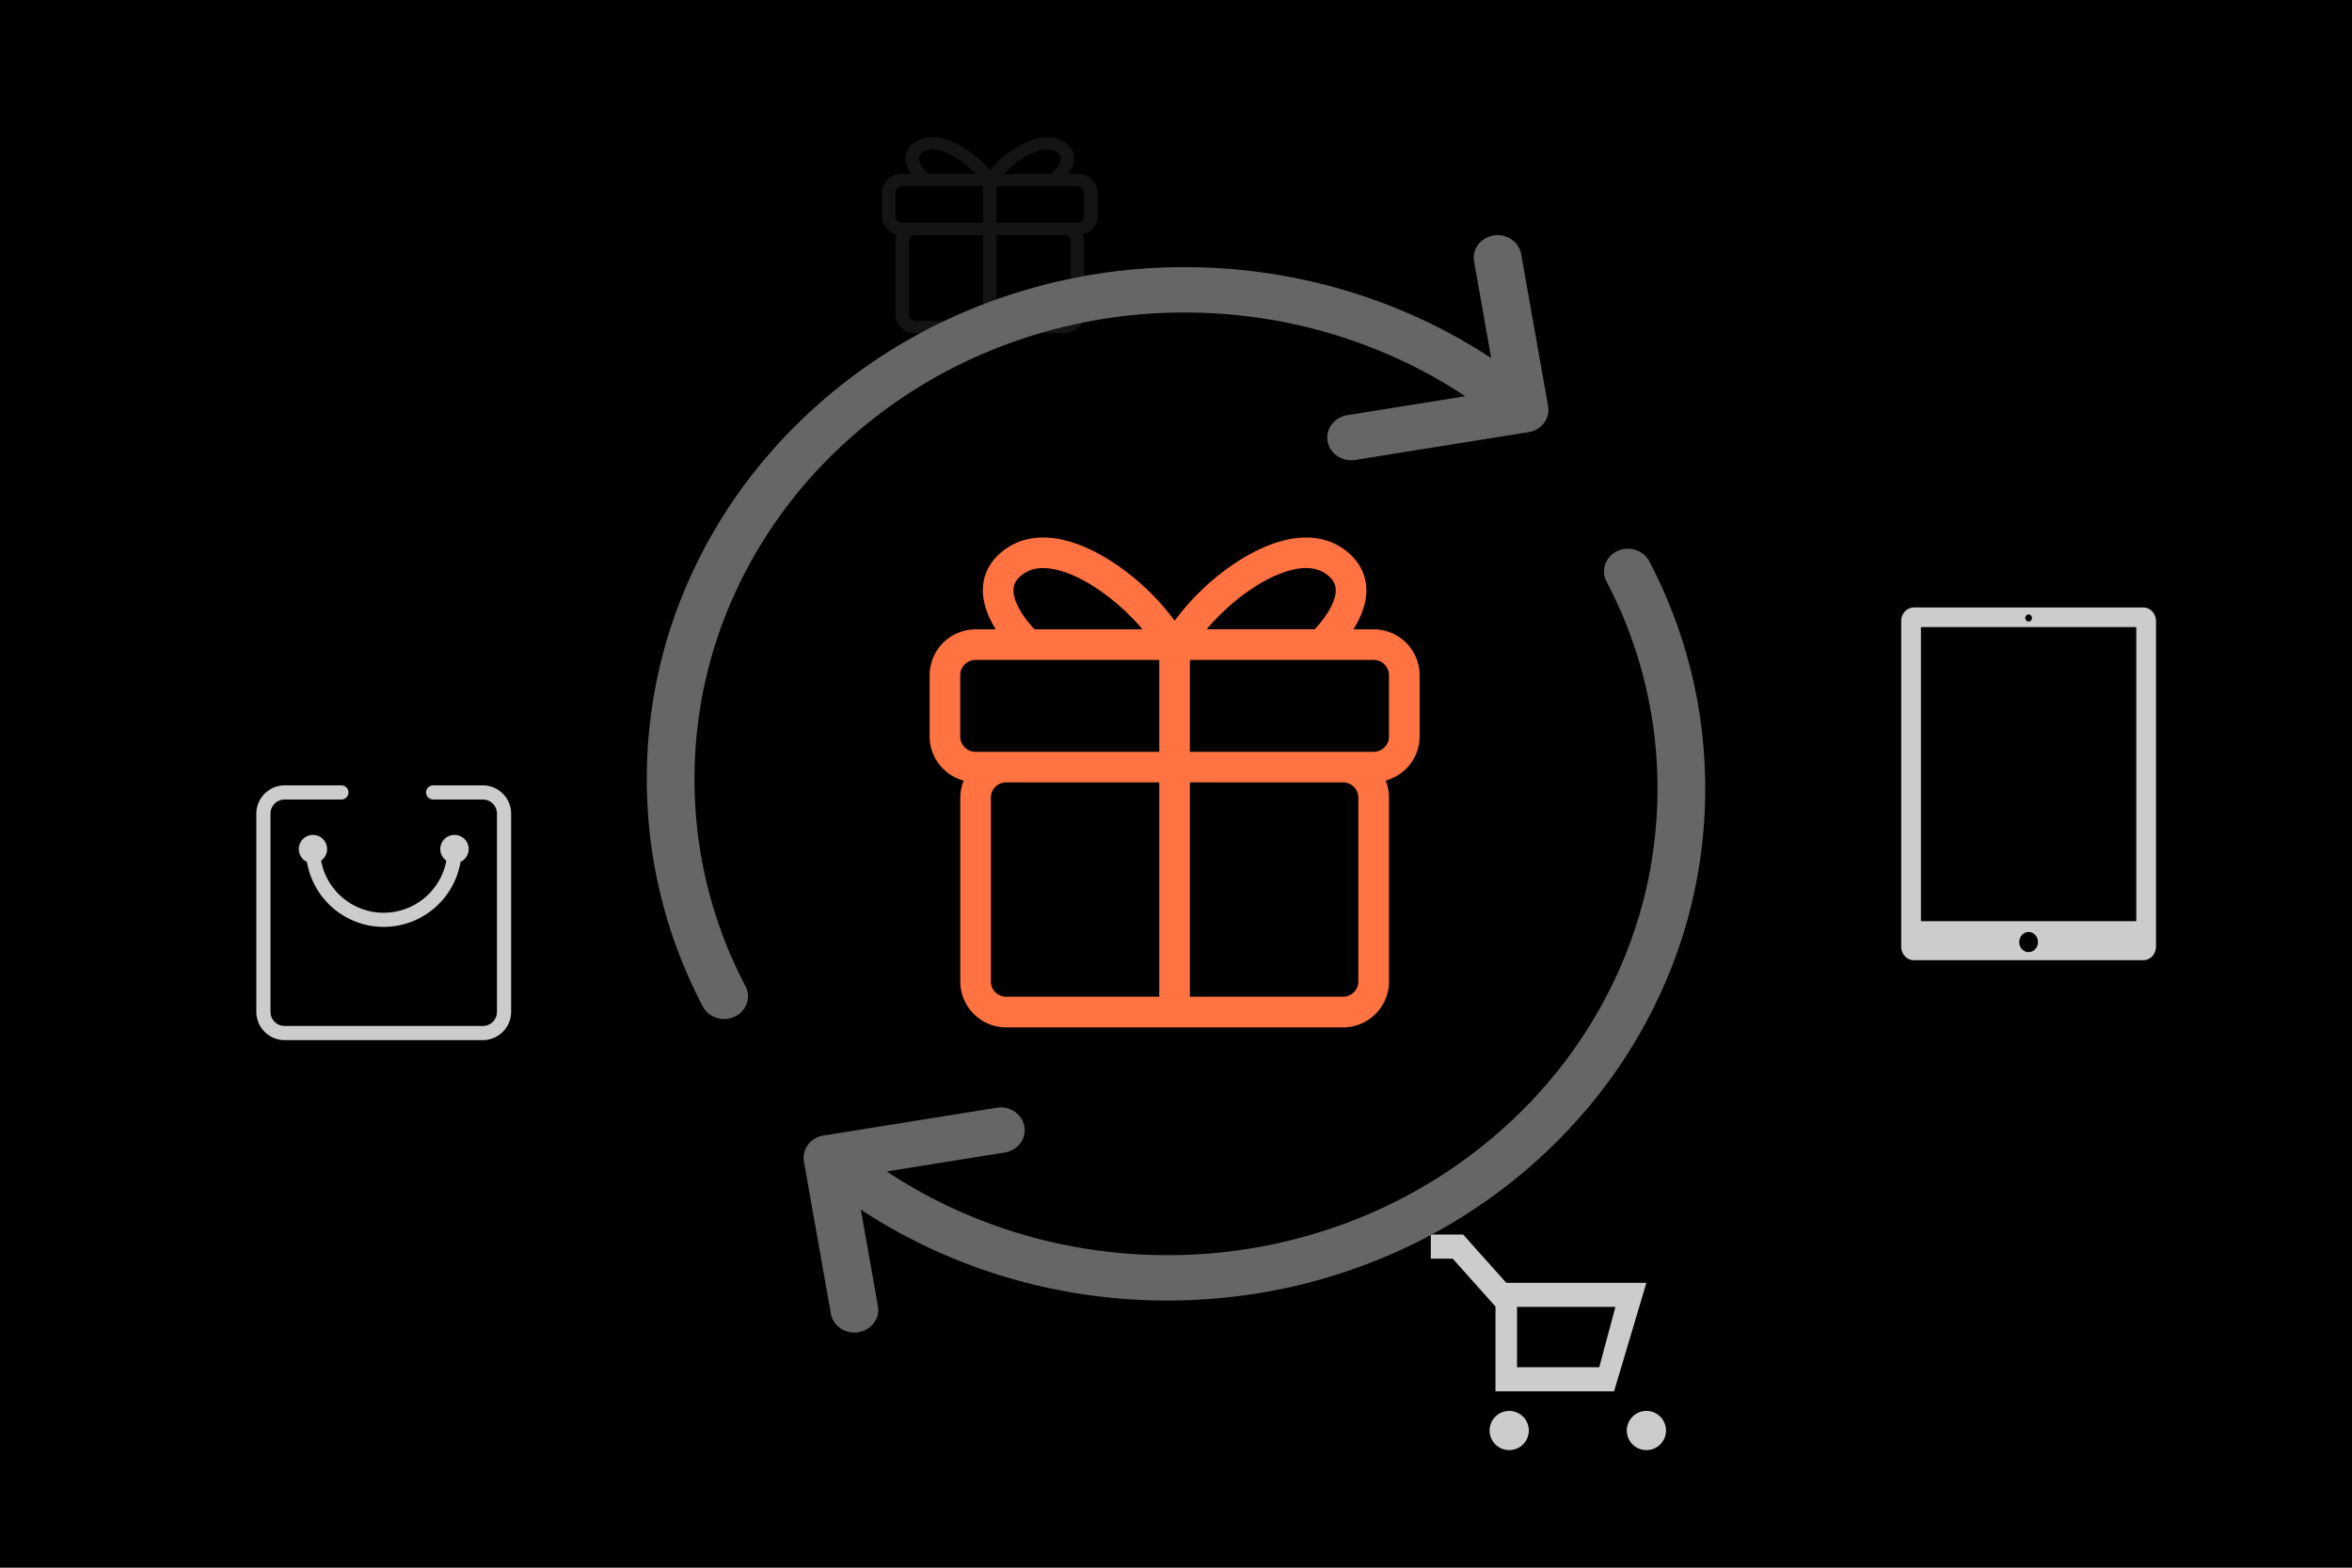 <svg width="120" height="80" viewBox="0 0 120 80" xmlns="http://www.w3.org/2000/svg">
    <g transform="translate(-450 -196)" fill="none" fill-rule="evenodd">
        <rect fill="{{color=currentColor}}" width="750" height="296" rx="12"/>
        <g fill-rule="nonzero">
            <path d="M469.578 242.578a3.255 3.255 0 0 0 3.196-2.659.721.721 0 0 1 .415-1.313.722.722 0 0 1 .307 1.376 3.978 3.978 0 0 1-3.918 3.318 3.978 3.978 0 0 1-3.918-3.318.722.722 0 1 1 .722-.063 3.255 3.255 0 0 0 3.196 2.66zm-5.055-6.5h2.934v.003a.36.36 0 0 1 0 .716v.003h-2.934a.723.723 0 0 0-.723.723v10.11c0 .399.324.723.723.723h10.11a.723.723 0 0 0 .723-.722v-10.111a.723.723 0 0 0-.722-.723h-2.574l.001-.003a.36.36 0 0 1 0-.716.03.03 0 0 0 0-.003h2.573c.797 0 1.444.648 1.444 1.445v10.11c0 .797-.648 1.445-1.444 1.445h-10.111a1.446 1.446 0 0 1-1.445-1.444v-10.111c0-.797.648-1.445 1.445-1.445zM547.647 227h11.705c.357 0 .648.311.648.694v16.612c0 .383-.29.694-.648.694h-11.705c-.357 0-.647-.31-.647-.694v-16.612c0-.383.29-.694.647-.694zm5.853.353c-.093 0-.17.081-.17.181 0 .1.077.182.17.182.093 0 .17-.081.17-.182 0-.1-.077-.18-.17-.18zm0 17.234c.264 0 .478-.23.478-.513 0-.283-.214-.513-.478-.513s-.478.23-.478.513c0 .284.214.513.478.513zm-5.493-1.578h10.986v-15.01h-10.986v15.01zM533 269a1 1 0 1 0 2 0 1 1 0 0 0-2 0zm-7 0a1 1 0 1 0 2 0 1 1 0 0 0-2 0zm.85-7.538-2.2-2.462H523v1.23h1.117l2.183 2.443V267h6.05l1.65-5.538h-7.15zm4.744 4.307H527.4v-3.077h5.019l-.825 3.077z" fill="#CCC"/>
            <path d="M504.968 204.874h-.454c.169-.244.32-.562.285-.892-.022-.217-.136-.529-.552-.777-.35-.208-.798-.26-1.295-.146-.85.194-1.826.862-2.45 1.64-.626-.778-1.603-1.447-2.454-1.64-.497-.114-.947-.062-1.295.146-.416.248-.531.56-.552.777-.035.33.116.648.285.892h-.454c-.57 0-1.032.421-1.032.937v1.25c0 .432.326.794.765.902a.862.862 0 0 0-.077.349v3.75c0 .517.463.938 1.032.938h7.561c.57 0 1.032-.42 1.032-.938v-3.751a.838.838 0 0 0-.076-.35c.437-.108.763-.468.763-.9v-1.251c0-.516-.463-.936-1.032-.936zm-1.85-1.21c.31-.071.563-.05.751.062.203.12.237.236.246.312.033.308-.337.713-.473.835h-2.422c.53-.574 1.28-1.067 1.898-1.208zm-6.233.376c.007-.077.041-.192.246-.313.187-.111.44-.133.751-.06.617.139 1.365.633 1.895 1.207h-2.419c-.136-.123-.506-.526-.473-.834zm-1.198 1.771c0-.172.154-.312.343-.312h4.125v1.875h-4.125c-.19 0-.343-.14-.343-.312v-1.25zm.688 6.25v-3.75c0-.173.154-.313.344-.313h3.436v4.375h-3.436c-.19 0-.344-.14-.344-.312zm8.25 0c0 .172-.154.312-.344.312h-3.438v-4.375h3.438c.19 0 .344.14.344.313v3.75zm.687-5c0 .173-.154.313-.344.313h-4.125v-1.875h4.125c.19 0 .344.14.344.312v1.25z" opacity=".2" fill="#666"/>
            <path d="M485.435 235.75c0-3.214.661-6.331 1.966-9.265a23.696 23.696 0 0 1 5.362-7.565 25.048 25.048 0 0 1 7.954-5.102 25.968 25.968 0 0 1 9.738-1.87c5.14 0 10.128 1.504 14.304 4.273l-6.024.966c-.663.106-1.11.704-.999 1.334.1.566.616.966 1.2.966.067 0 .135-.005.203-.016l8.846-1.418c.663-.106 1.11-.704.998-1.335l-1.373-7.752c-.112-.63-.74-1.056-1.403-.95-.663.107-1.11.704-.998 1.335l.872 4.922c-4.569-3.008-10.016-4.64-15.626-4.64a28.5 28.5 0 0 0-10.687 2.052 27.481 27.481 0 0 0-8.726 5.597c-2.522 2.398-4.501 5.19-5.884 8.301A24.866 24.866 0 0 0 483 235.749c0 4.077.96 7.983 2.855 11.608.212.407.643.643 1.09.643.183 0 .368-.039.542-.121.602-.285.847-.98.548-1.553a22.62 22.62 0 0 1-2.6-10.577zm48.711-11.107c-.3-.573-1.03-.806-1.632-.522-.603.285-.848.98-.549 1.553a22.625 22.625 0 0 1 2.6 10.577c0 3.213-.661 6.33-1.966 9.264a23.694 23.694 0 0 1-5.363 7.565 25.047 25.047 0 0 1-7.953 5.101 25.968 25.968 0 0 1-9.739 1.87c-5.139 0-10.127-1.503-14.303-4.272l6.024-.966c.663-.106 1.11-.704.998-1.334-.112-.631-.74-1.056-1.403-.95l-8.845 1.418c-.318.05-.602.22-.79.47-.187.25-.262.561-.208.864l1.373 7.753c.1.566.616.966 1.2.966.066 0 .135-.005.203-.016.663-.107 1.11-.704.998-1.335l-.872-4.923c4.569 3.01 10.015 4.641 15.626 4.641 3.705 0 7.301-.69 10.687-2.052a27.482 27.482 0 0 0 8.726-5.597c2.522-2.398 4.501-5.191 5.884-8.301A24.865 24.865 0 0 0 537 236.25c0-4.077-.96-7.982-2.854-11.608z" fill="#666"/>
            <path d="M520.084 228.116h-1.031c.383-.611.726-1.405.648-2.23-.051-.543-.309-1.324-1.256-1.945-.794-.52-1.812-.648-2.942-.363-1.932.485-4.151 2.155-5.57 4.1-1.422-1.945-3.642-3.618-5.576-4.1-1.13-.285-2.152-.156-2.943.363-.947.621-1.208 1.402-1.256 1.945-.078.825.265 1.619.649 2.23h-1.032a2.347 2.347 0 0 0-2.345 2.342v3.126c0 1.08.74 1.982 1.737 2.253a2.338 2.338 0 0 0-.173.873v9.374a2.348 2.348 0 0 0 2.346 2.346h17.183a2.348 2.348 0 0 0 2.345-2.346v-9.378c0-.308-.06-.6-.173-.872a2.342 2.342 0 0 0 1.735-2.254v-3.126a2.344 2.344 0 0 0-2.346-2.338zm-4.205-3.024c.706-.18 1.28-.126 1.707.152.462.302.54.591.56.781.075.77-.767 1.782-1.075 2.087h-5.505c1.204-1.435 2.908-2.667 4.313-3.02zm-14.166.936c.017-.19.095-.478.56-.78.424-.279.998-.333 1.707-.153 1.402.35 3.102 1.585 4.307 3.02h-5.498c-.31-.308-1.15-1.316-1.076-2.087zm-2.722 4.43c0-.431.35-.78.78-.78h9.375v4.686h-9.374a.78.78 0 0 1-.781-.78v-3.126zm1.565 15.623v-9.375c0-.43.35-.78.78-.78h7.81v10.936h-7.81a.78.78 0 0 1-.78-.781zm18.748 0a.78.78 0 0 1-.78.78h-7.814v-10.935h7.813c.431 0 .78.35.78.78v9.375zm1.561-12.497a.78.78 0 0 1-.78.78h-9.375v-4.687h9.374c.431 0 .781.35.781.78v3.127z" fill="#FF7241"/>
        </g>
    </g>
</svg>
